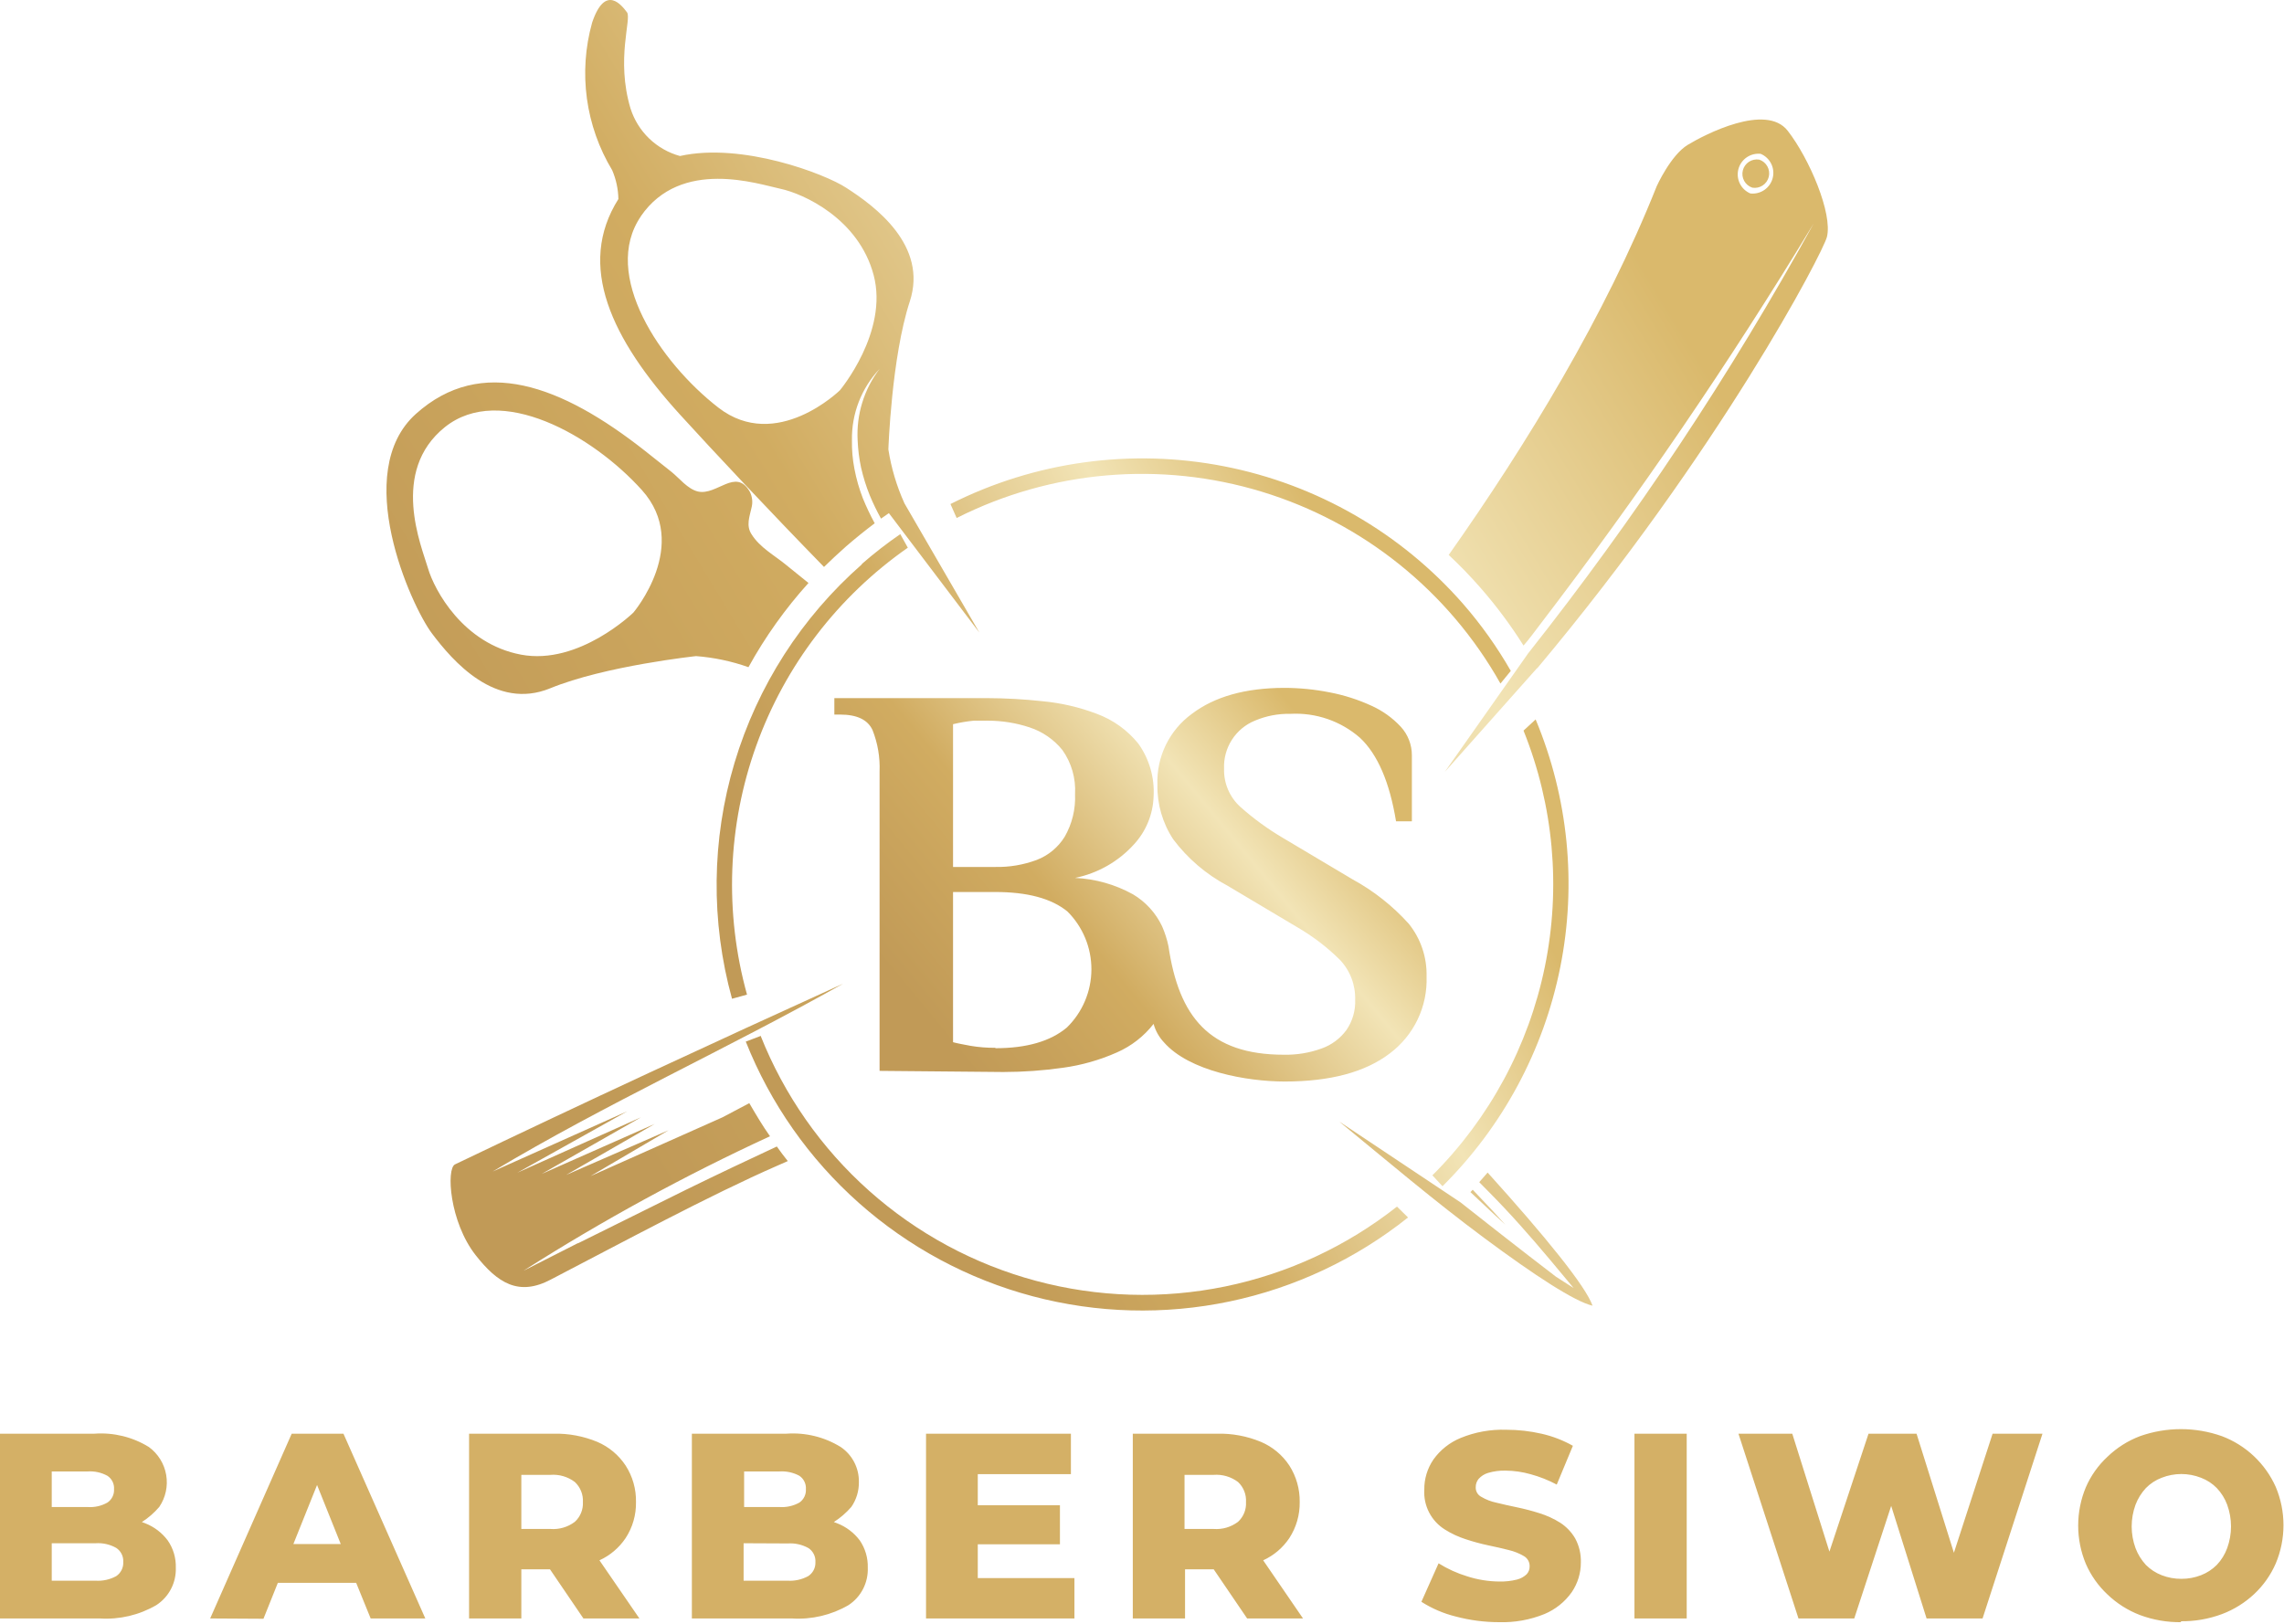 <svg width="1000" height="711" viewBox="0 0 1000 711" fill="none" xmlns="http://www.w3.org/2000/svg">
<g clip-path="url(#clip0_4_11)">
<path fill-rule="evenodd" clip-rule="evenodd" d="M253.036 544.4L229.204 556.497C263.812 534.459 299.867 514.781 337.124 497.599C333.907 493.068 330.917 487.994 328.063 483.101L316.328 489.308L258.563 515.042L292.724 494.971L247.871 514.543L286.653 492.207L237.178 514.09L280.627 489.308L226.531 513.547L274.601 486.68L215.703 513.048C264.86 483.554 318.548 459.27 369.155 430.772C312.251 456.642 255.618 482.874 199.212 509.922C195.315 511.825 196.81 535.112 208.273 549.701C217.878 561.934 227.166 567.823 241.256 560.303C271.52 544.581 310.801 523.378 340.386 510.466L344.917 508.472C343.24 506.388 341.655 504.259 340.114 502.084C327.564 507.929 314.652 514.045 300.834 520.796L253.036 544.491V544.4ZM586.716 491.392L639.453 526.549C663.556 545.623 681.27 559.125 681.27 559.125L688.972 564.063C685.574 559.94 682.131 555.863 678.733 551.785C670.034 541.41 661.154 531.307 651.549 521.656L647.653 517.715C648.922 516.295 650.145 514.891 651.323 513.501C676.74 541.636 694.319 563.338 697.263 571.81C689.516 569.998 672.254 558.807 649.692 542.044C628.081 526.006 607.466 508.472 586.626 491.392H586.716ZM644.799 521.022L643.802 522.064L652.863 530.582L659.07 536.336L653.362 530.083L644.799 521.022ZM395.931 220.324L428.779 277.003L389.181 224.719L385.738 227.12C383.916 223.848 382.282 220.475 380.844 217.017C379.233 213.035 377.945 208.929 376.993 204.739C376.156 200.817 375.656 196.831 375.498 192.824C374.881 181.592 378.286 170.509 385.103 161.562C377.137 169.999 372.794 181.222 373.007 192.824C372.93 197.018 373.294 201.209 374.094 205.328C374.932 209.752 376.176 214.09 377.809 218.286C379.328 222.003 381.052 225.633 382.974 229.159C378.76 232.331 374.592 235.683 370.515 239.217C367.162 242.162 363.9 245.243 360.774 248.278C337.033 223.949 312.341 197.626 297.662 181.497C267.669 148.469 252.356 116.301 270.75 87.169C270.672 82.82 269.748 78.526 268.032 74.529C262.242 64.927 258.476 54.243 256.964 43.133C255.453 32.023 256.228 20.722 259.242 9.922C265.042 -7.34 272.381 2.582 274.511 5.391C276.64 8.2 269.572 25.825 276.051 47.481C277.634 52.487 280.445 57.016 284.228 60.657C288.011 64.297 292.645 66.932 297.707 68.322C324.891 62.251 361.136 76.115 370.424 82.186C383.155 90.341 406.352 107.512 398.333 132.022C390.313 156.533 388.954 196.81 388.954 196.81C390.211 204.912 392.558 212.807 395.931 220.279V220.324ZM194.817 187.024C170.578 206.461 184.578 239.262 187.387 248.867C190.196 258.472 202.791 281.941 228.162 286.698C253.534 291.455 277.32 268.258 277.32 268.258C277.32 268.258 302.555 238.538 281.035 214.616C259.514 190.694 219.101 167.633 194.817 187.024ZM328.969 222.59C329.684 220.141 329.424 217.511 328.244 215.25C322.082 204.739 313.927 217.108 305.591 215.25C301.06 214.163 297.481 209.451 293.992 206.642L282.575 197.581C245.696 168.494 210.719 155.627 182.131 181.225C153.543 206.823 179.956 265.178 189.063 277.32C198.17 289.462 216.926 311.254 240.893 301.423C264.86 291.591 304.775 287.332 304.775 287.332C312.597 287.932 320.305 289.562 327.7 292.18C335.008 278.915 343.826 266.539 353.978 255.301L344.328 247.508C339.208 243.249 332.684 239.851 329.014 233.916C326.613 230.201 328.153 226.305 329.014 222.454L328.969 222.59ZM280.627 94.69C263.048 120.288 289.099 158.798 314.516 178.507C339.933 198.215 367.751 170.895 367.751 170.895C367.751 170.895 389.09 145.388 382.521 120.515C375.951 95.641 351.577 84.768 341.745 82.684C331.914 80.6 298.206 69.092 280.582 94.69H280.627ZM672.889 292.678L632.611 337.985L669.083 286.109C715.898 226.935 757.709 163.969 794.083 97.862C757.316 158.583 717.282 217.266 674.157 273.65C671.801 276.731 669.627 279.766 667.044 282.711C661.475 273.852 655.219 265.445 648.333 257.566C643.904 252.48 639.216 247.626 634.288 243.023C668.63 194.319 702.836 138.139 725.353 81.551C725.353 81.551 731.47 67.959 738.945 63.429C746.421 58.898 773.197 45.034 782.711 57.267C792.225 69.5 802.419 93.512 799.882 103.751C798.161 110.638 752.9 197.49 673.025 292.678H672.889ZM767.216 82.186C768.792 82.448 770.408 82.106 771.743 81.228C773.077 80.35 774.031 79.002 774.415 77.451C774.798 75.9 774.582 74.262 773.811 72.864C773.039 71.466 771.768 70.41 770.252 69.908C768.676 69.645 767.06 69.987 765.725 70.865C764.391 71.743 763.437 73.092 763.053 74.642C762.67 76.193 762.886 77.831 763.657 79.229C764.429 80.628 765.7 81.683 767.216 82.186ZM770.886 67.37C768.722 67.129 766.544 67.675 764.749 68.909C762.955 70.142 761.665 71.98 761.115 74.087C760.565 76.194 760.792 78.428 761.754 80.381C762.716 82.334 764.35 83.875 766.355 84.723C768.519 84.964 770.698 84.418 772.492 83.185C774.287 81.951 775.577 80.113 776.127 78.006C776.677 75.9 776.45 73.665 775.488 71.712C774.525 69.759 772.892 68.218 770.886 67.37Z" fill="url(#paint0_linear_4_11)"/>
<path fill-rule="evenodd" clip-rule="evenodd" d="M377.311 247.01C382.667 242.319 388.295 237.947 394.165 233.916L397.472 239.851C366.92 261.174 343.738 291.453 331.127 326.511C318.516 361.568 317.097 399.676 327.066 435.575L320.497 437.387C311.15 403.526 311.53 367.718 321.595 334.063C331.659 300.409 351 270.271 377.401 247.1L377.311 247.01ZM333.001 453.561C343.344 479.605 359.628 502.872 380.555 521.509C401.482 540.146 426.472 553.637 453.535 560.907C480.599 568.176 508.986 569.024 536.434 563.381C563.883 557.739 589.634 545.763 611.635 528.407L616.482 533.164C593.683 551.354 566.939 563.95 538.394 569.942C509.849 575.933 480.298 575.154 452.109 567.666C423.919 560.178 397.876 546.19 376.067 526.824C354.258 507.457 337.29 483.25 326.522 456.144L332.865 453.742L333.001 453.561ZM627.084 514.77C652.128 489.802 669.27 458.016 676.376 423.374C683.482 388.731 680.236 352.764 667.044 319.953L672.345 315.06C686.645 349.326 690.404 387.078 683.141 423.491C675.878 459.904 657.922 493.325 631.569 519.482L627.039 514.589L627.084 514.77ZM416.138 220.732C453.1 202.094 495.211 196.274 535.842 204.189C576.474 212.104 613.321 233.304 640.585 264.453C648.492 273.531 655.488 283.364 661.472 293.811L656.941 299.339C634.221 258.928 596.789 228.838 552.44 215.335C508.09 201.832 460.241 205.956 418.856 226.849L416.138 220.732Z" fill="url(#paint1_linear_4_11)"/>
<path fill-rule="evenodd" clip-rule="evenodd" d="M385.103 468.965V337.849C385.349 331.659 384.3 325.487 382.022 319.726C379.938 315.196 375.227 312.93 367.796 312.93H365.304V305.727H432.086C440.229 305.748 448.366 306.201 456.461 307.086C464.602 307.847 472.604 309.706 480.246 312.613C487.344 315.245 493.603 319.736 498.369 325.616C503.2 332.367 505.567 340.572 505.074 348.858C504.805 356.619 501.767 364.028 496.511 369.744C489.695 377.283 480.646 382.443 470.687 384.469C479.566 384.879 488.232 387.329 496.013 391.627C501.572 394.916 506.022 399.791 508.789 405.627C510.03 408.451 510.971 411.397 511.598 414.416C516.129 445.225 529.449 461.897 562.16 461.897C567.763 462.008 573.338 461.086 578.606 459.179C582.959 457.644 586.748 454.834 589.48 451.115C592.161 447.237 593.512 442.595 593.331 437.885C593.429 434.636 592.878 431.4 591.711 428.366C590.544 425.333 588.785 422.562 586.535 420.216C580.936 414.707 574.665 409.927 567.869 405.99L537.423 387.867C528.12 382.919 520.016 375.99 513.682 367.57C509 360.466 506.583 352.109 506.751 343.603C506.54 337.597 507.805 331.632 510.435 326.229C513.065 320.826 516.981 316.151 521.838 312.613C531.805 305.062 545.276 301.272 562.251 301.241C568.975 301.245 575.683 301.913 582.276 303.235C588.529 304.431 594.614 306.378 600.399 309.034C605.299 311.226 609.706 314.385 613.356 318.322C616.447 321.718 618.159 326.144 618.159 330.736V359.686H611.227C608.418 342.561 603.162 330.328 595.415 323.079C587.017 315.758 576.094 312.003 564.969 312.613C559.669 312.495 554.404 313.499 549.52 315.558C545.357 317.238 541.816 320.164 539.382 323.936C536.949 327.708 535.742 332.141 535.928 336.626C535.837 339.771 536.43 342.899 537.666 345.793C538.902 348.688 540.751 351.279 543.086 353.389C548.852 358.516 555.103 363.068 561.752 366.981L592.198 385.103C601.438 390.146 609.756 396.718 616.8 404.54C622.049 411.077 624.811 419.264 624.592 427.646C624.825 434.138 623.484 440.59 620.683 446.452C617.882 452.313 613.705 457.41 608.509 461.308C597.756 469.524 582.427 473.632 562.523 473.632C545.941 473.632 520.66 469.101 509.605 456.461C507.46 454.182 505.905 451.413 505.074 448.396C500.837 453.837 495.309 458.135 488.991 460.901C481.477 464.235 473.531 466.493 465.386 467.606C456.742 468.836 448.021 469.457 439.29 469.464L385.103 468.965ZM435.801 459.043C449.484 459.043 459.919 456.023 467.108 449.982C470.49 446.676 473.181 442.73 475.025 438.375C476.869 434.02 477.83 429.342 477.851 424.612C477.872 419.883 476.953 415.196 475.148 410.825C473.342 406.454 470.686 402.485 467.334 399.148C460.312 393.44 449.846 390.631 435.62 390.631H417.271V456.415C419.083 456.914 421.801 457.412 424.928 458.001C428.52 458.606 432.158 458.894 435.801 458.862V459.043ZM417.271 379.667H435.801C441.982 379.793 448.131 378.747 453.924 376.586C459 374.629 463.296 371.065 466.156 366.437C469.409 360.772 470.98 354.297 470.687 347.771C471.09 340.896 469.141 334.089 465.159 328.47C461.431 323.846 456.442 320.4 450.797 318.548C444.85 316.577 438.623 315.583 432.358 315.604C430.545 315.604 428.552 315.604 426.332 315.604C423.279 315.905 420.252 316.42 417.271 317.144V379.667Z" fill="url(#paint2_linear_4_11)"/>
<path fill-rule="evenodd" clip-rule="evenodd" d="M0 708.771V627.854H41.365C49.725 627.252 58.063 629.297 65.196 633.699C69.202 636.632 71.914 641.007 72.759 645.9C73.604 650.793 72.517 655.824 69.726 659.931C67.534 662.504 64.968 664.733 62.115 666.546L63.565 667.09C67.493 668.628 70.914 671.233 73.442 674.61C75.871 678.115 77.11 682.309 76.975 686.571C77.084 689.8 76.358 693.003 74.865 695.868C73.373 698.734 71.166 701.165 68.458 702.927C60.962 707.296 52.334 709.331 43.675 708.771H0ZM495.968 708.771V627.854H532.938C539.49 627.703 546.003 628.922 552.057 631.433C557.144 633.585 561.479 637.195 564.516 641.809C567.562 646.58 569.138 652.142 569.047 657.802C569.131 663.39 567.554 668.877 564.516 673.568C561.675 677.817 557.706 681.191 553.054 683.309L570.497 708.771H546.031L531.397 687.251H518.847V708.771H495.968ZM518.621 669.581H531.352C535.178 669.875 538.979 668.764 542.044 666.455C543.231 665.362 544.16 664.018 544.764 662.522C545.367 661.025 545.63 659.413 545.533 657.802C545.634 656.17 545.374 654.536 544.771 653.017C544.168 651.498 543.237 650.13 542.044 649.012C538.979 646.704 535.178 645.592 531.352 645.886H518.621V669.581ZM302.918 708.771V627.854H344.328C352.673 627.255 360.996 629.3 368.113 633.699C370.603 635.392 372.632 637.679 374.016 640.352C375.4 643.026 376.097 646.002 376.042 649.012C376.109 652.908 374.952 656.727 372.735 659.931C370.515 662.494 367.936 664.722 365.078 666.546L366.528 667.09C370.473 668.621 373.91 671.226 376.45 674.61C378.846 678.129 380.068 682.316 379.938 686.571C380.062 689.792 379.35 692.991 377.874 695.856C376.398 698.722 374.206 701.157 371.511 702.927C364.013 707.291 355.387 709.325 346.729 708.771H302.918ZM325.571 659.976H341.292C344.319 660.183 347.341 659.506 349.991 658.028C350.934 657.375 351.691 656.49 352.192 655.458C352.692 654.426 352.917 653.283 352.845 652.138C352.922 651 352.699 649.861 352.198 648.835C351.698 647.81 350.936 646.933 349.991 646.294C347.328 644.854 344.313 644.194 341.292 644.391H325.797V659.976H325.571ZM325.571 675.834V692.235H344.781C347.929 692.436 351.069 691.745 353.842 690.241C354.858 689.587 355.685 688.678 356.241 687.605C356.798 686.532 357.064 685.332 357.013 684.125C357.096 682.921 356.858 681.717 356.325 680.635C355.792 679.553 354.982 678.631 353.978 677.963C351.219 676.42 348.071 675.711 344.917 675.924L325.571 675.834ZM955.056 710.402C948.874 710.494 942.728 709.433 936.934 707.276C931.619 705.24 926.766 702.159 922.662 698.215C918.645 694.447 915.438 689.899 913.239 684.85C911.025 679.538 909.886 673.841 909.886 668.086C909.886 662.332 911.025 656.635 913.239 651.323C915.428 646.281 918.636 641.746 922.662 638.003C926.755 634.045 931.611 630.962 936.934 628.942C948.542 624.834 961.208 624.834 972.816 628.942C978.013 630.906 982.77 633.879 986.813 637.689C990.856 641.499 994.106 646.071 996.376 651.142C998.617 656.454 999.772 662.162 999.772 667.928C999.772 673.694 998.617 679.401 996.376 684.714C994.177 689.764 990.97 694.312 986.952 698.079C982.864 701.91 978.06 704.897 972.816 706.868C967.022 709.026 960.876 710.086 954.694 709.995L955.056 710.402ZM955.056 691.419C958 691.439 960.921 690.901 963.664 689.833C966.268 688.827 968.63 687.284 970.596 685.303C972.595 683.194 974.138 680.695 975.127 677.963C977.36 671.832 977.36 665.11 975.127 658.98C974.127 656.266 972.585 653.785 970.596 651.685C968.644 649.687 966.278 648.14 963.664 647.155C958.132 644.978 951.98 644.978 946.448 647.155C943.834 648.14 941.468 649.687 939.516 651.685C937.555 653.806 936.017 656.282 934.986 658.98C932.752 665.11 932.752 671.832 934.986 677.963C936.012 680.677 937.55 683.169 939.516 685.303C941.482 687.284 943.844 688.827 946.448 689.833C949.192 690.898 952.113 691.436 955.056 691.419ZM787.423 708.771L761.145 627.854H784.705L800.97 679.503L818.095 627.854H839.117L855.473 680.002L872.418 627.854H894.255L868.023 708.771H843.512L828.017 659.478L811.843 708.771H787.423ZM715.613 708.771V627.854H738.492V708.771H715.613ZM656.443 710.402C649.988 710.409 643.56 709.572 637.323 707.911C632.007 706.597 626.942 704.424 622.327 701.477L629.848 684.623C633.762 687.07 637.981 688.989 642.398 690.332C646.966 691.804 651.733 692.568 656.533 692.597C659.112 692.652 661.687 692.362 664.19 691.736C665.766 691.332 667.215 690.537 668.403 689.426C669.273 688.493 669.745 687.257 669.717 685.982C669.752 685.067 669.533 684.16 669.085 683.36C668.638 682.561 667.979 681.901 667.18 681.452C665.135 680.25 662.92 679.364 660.611 678.824C657.892 678.144 654.902 677.419 651.549 676.74C648.225 676.034 644.942 675.141 641.718 674.067C638.531 673.051 635.487 671.636 632.657 669.853C629.709 668.028 627.31 665.438 625.714 662.359C624.119 659.28 623.387 655.826 623.596 652.365C623.542 647.666 624.934 643.063 627.583 639.181C630.595 634.958 634.742 631.675 639.543 629.712C645.847 627.131 652.625 625.911 659.433 626.133C664.693 626.128 669.937 626.721 675.063 627.9C679.823 628.991 684.4 630.761 688.655 633.155L681.588 650.145C677.964 648.21 674.134 646.691 670.17 645.614C666.588 644.596 662.885 644.063 659.161 644.029C656.587 643.964 654.019 644.3 651.549 645.025C649.944 645.499 648.501 646.409 647.381 647.653C646.539 648.689 646.09 649.988 646.113 651.323C646.081 652.19 646.299 653.048 646.741 653.795C647.182 654.542 647.829 655.147 648.605 655.536C650.639 656.739 652.859 657.597 655.174 658.074C657.938 658.753 660.928 659.433 664.235 660.112C667.555 660.803 670.836 661.665 674.067 662.695C677.254 663.688 680.3 665.089 683.128 666.863C685.805 668.605 688.039 670.947 689.652 673.704C691.402 676.941 692.262 680.583 692.144 684.261C692.155 688.898 690.765 693.43 688.157 697.264C685.159 701.503 681.03 704.815 676.241 706.823C669.918 709.391 663.128 710.61 656.307 710.402H656.443ZM428.099 659.206H464.072V676.287H428.099V691.102H470.415V708.771H405.446V627.854H468.875V645.569H428.099V659.161V659.206ZM205.373 708.771V627.854H242.389C248.941 627.707 255.452 628.926 261.508 631.433C266.574 633.6 270.891 637.208 273.922 641.809C276.988 646.571 278.565 652.139 278.452 657.802C278.559 663.393 276.98 668.887 273.922 673.568C271.08 677.817 267.111 681.191 262.459 683.309L279.947 708.771H255.437L240.803 687.251H228.253V708.771H205.373ZM228.253 669.581H240.984C244.811 669.884 248.615 668.771 251.676 666.455C252.869 665.364 253.805 664.022 254.416 662.526C255.027 661.029 255.298 659.416 255.21 657.802C255.303 656.167 255.034 654.532 254.424 653.013C253.813 651.494 252.875 650.128 251.676 649.012C248.615 646.696 244.811 645.584 240.984 645.886H228.253V669.581ZM92.017 708.771L127.718 627.854H150.372L186.209 708.771H162.287L155.944 693.186H121.647L115.35 708.907L92.017 708.771ZM149.194 676.196L138.818 650.326L128.443 676.196H149.194ZM22.653 659.976H38.374C41.388 660.19 44.397 659.512 47.028 658.028C47.982 657.384 48.751 656.501 49.26 655.469C49.769 654.436 49.999 653.288 49.928 652.138C50.004 650.995 49.776 649.851 49.267 648.825C48.758 647.798 47.985 646.925 47.028 646.294C44.384 644.848 41.381 644.188 38.374 644.391H22.653V659.976ZM22.653 675.834V692.235H41.818C44.966 692.441 48.108 691.75 50.879 690.241C51.889 689.564 52.704 688.636 53.244 687.547C53.785 686.458 54.031 685.247 53.96 684.034C54.037 682.826 53.793 681.62 53.252 680.537C52.71 679.455 51.892 678.535 50.879 677.872C48.122 676.324 44.972 675.615 41.818 675.834H22.653Z" fill="#D4B066"/>
</g>
<defs>
<linearGradient id="paint0_linear_4_11" x1="237.178" y1="433.536" x2="730.926" y2="135.375" gradientUnits="userSpaceOnUse">
<stop stop-color="#C19A57"/>
<stop offset="0.36" stop-color="#D1AC61"/>
<stop offset="0.73" stop-color="#F2E4B6"/>
<stop offset="1" stop-color="#DAB96C"/>
</linearGradient>
<linearGradient id="paint1_linear_4_11" x1="373.822" y1="456.551" x2="626.586" y2="318.231" gradientUnits="userSpaceOnUse">
<stop stop-color="#C19A57"/>
<stop offset="0.36" stop-color="#D1AC61"/>
<stop offset="0.73" stop-color="#F2E4B6"/>
<stop offset="1" stop-color="#DAB96C"/>
</linearGradient>
<linearGradient id="paint2_linear_4_11" x1="408.164" y1="448.26" x2="570.134" y2="314.607" gradientUnits="userSpaceOnUse">
<stop stop-color="#C19A57"/>
<stop offset="0.36" stop-color="#D1AC61"/>
<stop offset="0.73" stop-color="#F2E4B6"/>
<stop offset="1" stop-color="#DAB96C"/>
</linearGradient>
<clipPath id="clip0_4_11">
<rect width="1000" height="710.402" fill="white"/>
</clipPath>
</defs>
</svg>
